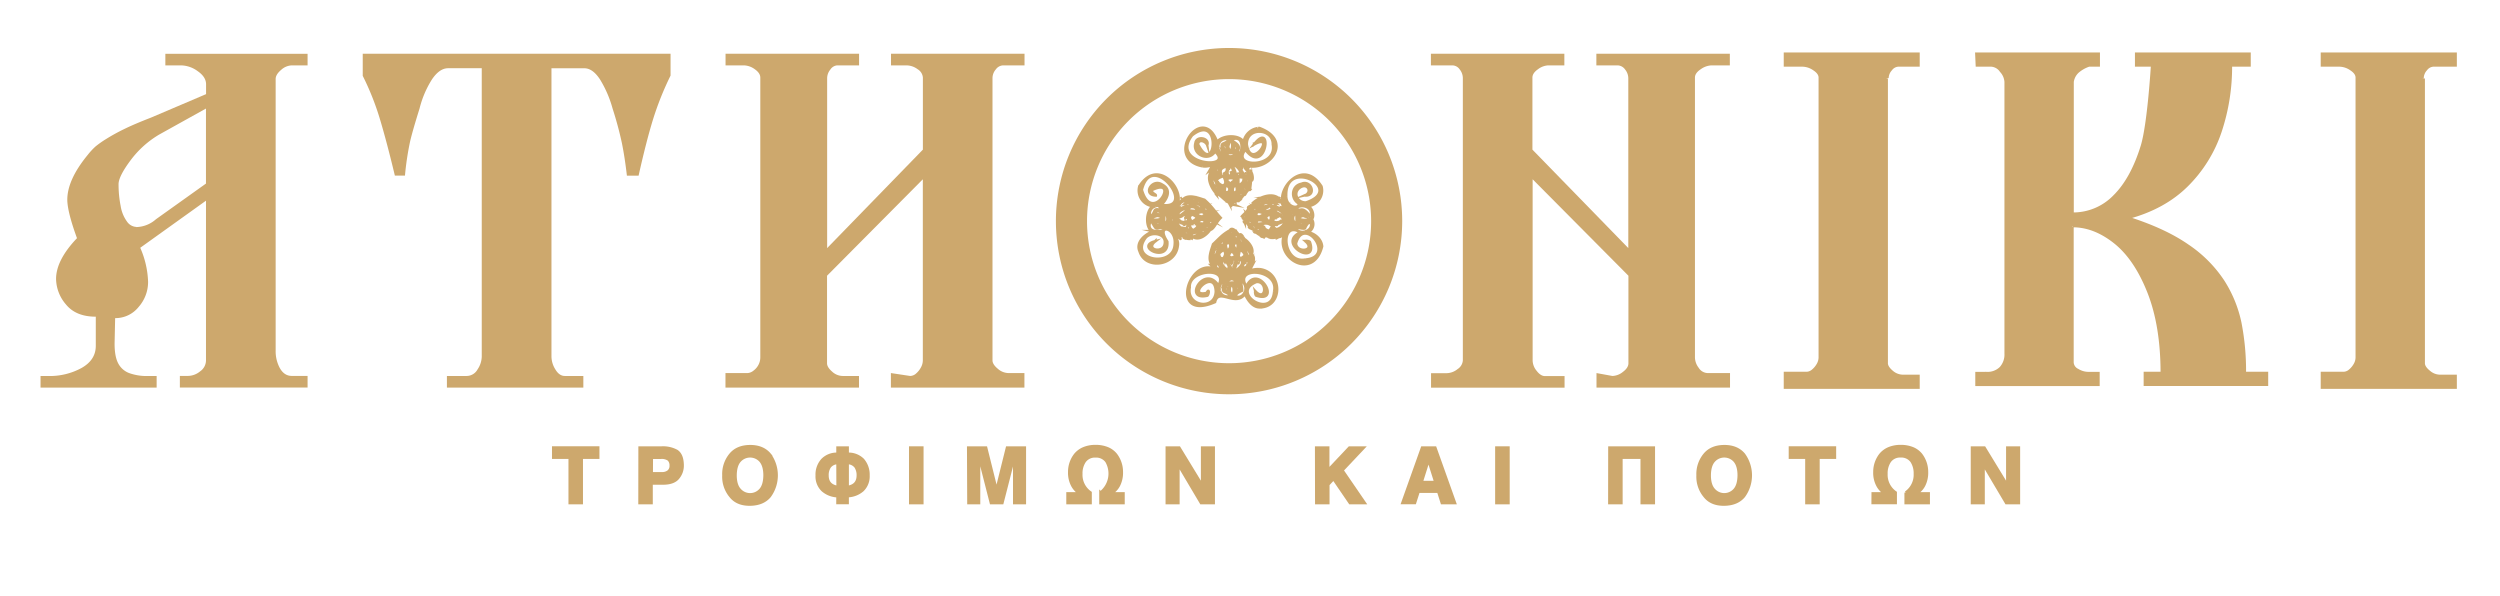 <svg id="Layer_1" data-name="Layer 1" xmlns="http://www.w3.org/2000/svg" viewBox="0 0 956 228"><defs><style>.cls-1,.cls-2,.cls-3{fill:#cda86d;}.cls-2,.cls-3{stroke:#cda86d;stroke-miterlimit:10;}.cls-3{stroke-width:8px;}</style></defs><path class="cls-1" d="M69.28,147.71v-3.44H71.9a8,8,0,0,0,4.94-1.86,5.61,5.61,0,0,0,2.43-4.5V75.77L53,94.62l.15.37a34.72,34.72,0,0,1,3,12.76,14,14,0,0,1-3.51,9.32A10.77,10.77,0,0,1,44,121.14h-.49l-.22,10.23c0,3.42.5,6.06,1.47,7.86a8.37,8.37,0,0,0,4.53,3.92,20.21,20.21,0,0,0,7.09,1.12h3v3.44H16v-3.44h2.6a25.88,25.88,0,0,0,12.74-3.12c3.81-2.12,5.75-5.12,5.75-8.92V120.58h-.5c-4.89,0-8.59-1.51-11-4.49a14.83,14.83,0,0,1-3.68-9.41c0-4.67,2.64-9.81,7.85-15.28l.22-.22-.11-.3c-2.3-6.26-3.53-11-3.67-14.14-.13-5,2.46-10.84,7.69-17.2a25.56,25.56,0,0,1,3-3.18,38.33,38.33,0,0,1,4-2.77c1.84-1.16,4.09-2.4,6.69-3.69s6.05-2.76,10.31-4.42l21.41-9.19v-4.1c0-2-1.15-3.8-3.4-5.38A11.7,11.7,0,0,0,69.2,24.5H63.73V21.06h53.39V24.5h-5.55a6.92,6.92,0,0,0-4.42,1.87c-1.49,1.26-2.24,2.55-2.24,3.84v104a13.64,13.64,0,0,0,.51,3.92c1.18,4.06,3.24,6.12,6.15,6.12h5.55v3.44ZM60.71,51A37.58,37.58,0,0,0,49.54,61c-3,4.09-4.56,7.09-4.7,9.17a43.54,43.54,0,0,0,.81,8.72,14.44,14.44,0,0,0,2.56,6.17,5.08,5.08,0,0,0,3.94,2.23A12.19,12.19,0,0,0,60,84.21l19.3-13.75V40.66Z"/><path class="cls-1" d="M116.62,21.56V24h-5.05a7.39,7.39,0,0,0-4.74,2q-2.42,2-2.42,4.22v104a14.21,14.21,0,0,0,.53,4.06c1.24,4.3,3.48,6.48,6.63,6.48h5.05v2.44H69.78v-2.44H71.9a8.42,8.42,0,0,0,5.25-2,6.07,6.07,0,0,0,2.62-4.89V74.79l-1.58,1.14L53,94l-.64.46.3.73a34.24,34.24,0,0,1,2.93,12.58,13.52,13.52,0,0,1-3.39,9,10.29,10.29,0,0,1-8.19,3.9h-1l0,1-.21,9.76a17.46,17.46,0,0,0,1.53,8.09,8.85,8.85,0,0,0,4.79,4.14,20.53,20.53,0,0,0,7.27,1.16H58.9v2.44H16.5v-2.44h2.1a26.36,26.36,0,0,0,13-3.18c4-2.22,6-5.37,6-9.36V120.08h-1c-4.73,0-8.3-1.45-10.62-4.3a14.37,14.37,0,0,1-3.57-9.1c0-4.54,2.59-9.56,7.71-14.93l.43-.45-.21-.59c-2.28-6.22-3.5-10.93-3.64-14-.13-4.93,2.42-10.61,7.57-16.87a25.36,25.36,0,0,1,2.92-3.12,37.76,37.76,0,0,1,4-2.72,71.7,71.7,0,0,1,6.65-3.67c2.56-1.27,6-2.75,10.29-4.41l21.09-9.06.61-.26V32.19c0-2.17-1.22-4.11-3.62-5.79a12.17,12.17,0,0,0-7-2.4h-5V21.56h52.39M52.15,87.78a12.67,12.67,0,0,0,8.11-3.16L79.35,71l.42-.3V39.81l-1.49.83L60.44,50.56A38.11,38.11,0,0,0,49.14,60.7c-3.08,4.17-4.65,7.25-4.8,9.43v.07A43.61,43.61,0,0,0,45.16,79a14.59,14.59,0,0,0,2.66,6.38,5.53,5.53,0,0,0,4.33,2.42m65.47-67.22H63.23V25h6a11.09,11.09,0,0,1,6.38,2.22c2.12,1.48,3.19,3.14,3.19,5V36L57.68,45c-4.26,1.65-7.72,3.13-10.35,4.43a73.66,73.66,0,0,0-6.74,3.72A38.08,38.08,0,0,0,36.54,56a25.8,25.8,0,0,0-3,3.24q-8,9.72-7.8,17.54.21,4.76,3.7,14.3-8,8.39-8,15.62a15.31,15.31,0,0,0,3.79,9.73c2.53,3.11,6.34,4.67,11.4,4.67v11.15c0,3.62-1.84,6.45-5.49,8.49a25.4,25.4,0,0,1-12.5,3.05H15.5v4.44H59.9v-4.44H56.41a19.67,19.67,0,0,1-6.92-1.09A7.83,7.83,0,0,1,45.23,139q-1.41-2.6-1.41-7.61l.21-9.74A11.33,11.33,0,0,0,53,117.39a14.44,14.44,0,0,0,3.63-9.64,35.09,35.09,0,0,0-3-13L78.77,76.74v61.17A5.14,5.14,0,0,1,76.53,142a7.42,7.42,0,0,1-4.63,1.75H68.78v4.44h48.84v-4.44h-6.05c-2.67,0-4.56-1.93-5.67-5.76a13.35,13.35,0,0,1-.49-3.78v-104c0-1.14.69-2.29,2.07-3.46A6.39,6.39,0,0,1,111.57,25h6.05V20.56ZM52.15,86.78a4.59,4.59,0,0,1-3.55-2,13.67,13.67,0,0,1-2.46-6,42.35,42.35,0,0,1-.8-8.58q.19-3,4.6-8.91a37.17,37.17,0,0,1,11-9.87l17.82-9.91V70.2L59.65,83.83a11.69,11.69,0,0,1-7.5,3Z"/><path class="cls-1" d="M171.4,147.71v-3.44h7.11a5.26,5.26,0,0,0,4.53-2.74,9.62,9.62,0,0,0,1.68-5.14V25.61H171.36c-2.38,0-4.62,1.54-6.64,4.56A38.73,38.73,0,0,0,160,41.41c-1.66,5.16-2.89,9.45-3.65,12.74a107.22,107.22,0,0,0-1.89,12.53h-3c-2-8.37-3.9-15.56-5.66-21.37a103.31,103.31,0,0,0-6.52-16.41V21.06H255.86v7.73a118.36,118.36,0,0,0-6.69,16.75c-1.72,5.56-3.54,12.67-5.43,21.14h-3.63c-.52-4.46-1.14-8.48-1.84-11.94a136.46,136.46,0,0,0-3.59-13.35,43.75,43.75,0,0,0-4.83-11.21c-1.94-3-4.09-4.57-6.38-4.57H210.36V136.39a9.94,9.94,0,0,0,1.56,5.13c1.08,1.82,2.45,2.75,4.06,2.75h6.59v3.44Z"/><path class="cls-1" d="M255.36,21.56v7.12a119,119,0,0,0-6.67,16.71c-1.69,5.49-3.49,12.48-5.35,20.79h-2.78c-.51-4.29-1.12-8.17-1.8-11.54a134.94,134.94,0,0,0-3.6-13.38,44.18,44.18,0,0,0-4.89-11.35c-2-3.18-4.33-4.8-6.8-4.8H209.86V136.39a10.45,10.45,0,0,0,1.63,5.38c1.18,2,2.69,3,4.49,3h6.09v2.44H171.9v-2.44h6.61a5.74,5.74,0,0,0,5-3,10.06,10.06,0,0,0,1.76-5.41V25.11H171.36c-2.56,0-4.93,1.61-7.05,4.79a39,39,0,0,0-4.83,11.33c-1.67,5.21-2.9,9.51-3.66,12.8A104.51,104.51,0,0,0,154,66.18h-2.18c-2-8.22-3.84-15.29-5.58-21a103.83,103.83,0,0,0-6.49-16.38V21.56H255.36m1-1H138.71V29a102.29,102.29,0,0,1,6.54,16.43q2.64,8.76,5.75,21.73h3.86a109.64,109.64,0,0,1,1.93-12.92c.74-3.21,2-7.46,3.64-12.72a38,38,0,0,1,4.71-11.09q2.9-4.34,6.22-4.34h12.86V136.39a9.1,9.1,0,0,1-1.6,4.87,4.79,4.79,0,0,1-4.11,2.51H170.9v4.44h52.17v-4.44H216q-2.14,0-3.63-2.51a9.44,9.44,0,0,1-1.49-4.87V26.11h12.61q3.18,0,6,4.34a42.86,42.86,0,0,1,4.77,11.09,134.26,134.26,0,0,1,3.58,13.3q1.09,5.4,1.89,12.34h4.47q2.9-13,5.51-21.5a115.91,115.91,0,0,1,6.71-16.77V20.56Z"/><path class="cls-1" d="M341.22,147.71v-4.47l6.83,1a4,4,0,0,0,2.7-1.12,8.56,8.56,0,0,0,1.94-2.48,6.24,6.24,0,0,0,.74-2.8V67.35L315.8,105.24v33.67c0,1.17.69,2.34,2.11,3.57a6.54,6.54,0,0,0,4.32,1.79H328v3.44H278v-4.55h8a4.4,4.4,0,0,0,2.64-1.11,6.78,6.78,0,0,0,2.05-2.51,6.57,6.57,0,0,0,.66-2.78V29.66c0-1.31-.78-2.51-2.32-3.59a7.86,7.86,0,0,0-4.47-1.57H278V21.06H328V24.5h-7.85a3.9,3.9,0,0,0-3,1.76,5.81,5.81,0,0,0-1.35,3.6V96.1l37.63-38.68V29.67a4.59,4.59,0,0,0-2.22-3.6,7.78,7.78,0,0,0-4.59-1.57h-5.4V21.06h50.06V24.5h-7.71a4.06,4.06,0,0,0-3.11,1.76,5.64,5.64,0,0,0-1.39,3.59v108c0,1.17.72,2.34,2.18,3.57a6.84,6.84,0,0,0,4.37,1.78h5.66v4.55Z"/><path class="cls-1" d="M390.78,21.56V24h-7.21a4.51,4.51,0,0,0-3.49,1.94,6.11,6.11,0,0,0-1.51,3.91v108c0,1.33.77,2.62,2.36,3.95a7.31,7.31,0,0,0,4.69,1.9h5.16v3.55H341.72v-3.39l6.23.94h.15a4.51,4.51,0,0,0,3-1.26,9.09,9.09,0,0,0,2-2.63,6.66,6.66,0,0,0,.8-3V66.13l-1.71,1.73-36.63,36.88-.29.29v33.88c0,1.33.75,2.62,2.28,3.94a7,7,0,0,0,4.65,1.92h5.28v2.44H278.45v-3.55h7.47a5,5,0,0,0,2.95-1.21,7.34,7.34,0,0,0,2.2-2.7,7.05,7.05,0,0,0,.7-3V29.66c0-1.48-.85-2.83-2.54-4A8.38,8.38,0,0,0,284.48,24h-6V21.56h49.06V24h-7.35a4.4,4.4,0,0,0-3.41,2,6.27,6.27,0,0,0-1.45,3.9V97.33L317,95.57l36.63-37.65.28-.29v-28a5,5,0,0,0-2.43-4A8.2,8.2,0,0,0,346.62,24h-4.9V21.56h49.06m1-1H340.72V25h5.9a7.19,7.19,0,0,1,4.29,1.48,4.07,4.07,0,0,1,2,3.19V57.22L316.3,94.87v-65a5.3,5.3,0,0,1,1.24-3.29A3.44,3.44,0,0,1,320.16,25h8.35V20.56H277.45V25h7a7.38,7.38,0,0,1,4.18,1.47c1.41,1,2.11,2.05,2.11,3.19v107.1a6.06,6.06,0,0,1-.61,2.56,6.32,6.32,0,0,1-1.91,2.34,4,4,0,0,1-2.33,1h-8.47v5.55h51.06v-4.44h-6.28a6,6,0,0,1-4-1.67c-1.29-1.12-1.94-2.18-1.94-3.19V105.44l36.63-36.88v69.3a5.6,5.6,0,0,1-.69,2.57,8.12,8.12,0,0,1-1.82,2.34,3.56,3.56,0,0,1-2.32,1l-7.38-1.11v5.55h51.06v-5.55h-6.16a6.33,6.33,0,0,1-4.05-1.67c-1.33-1.11-2-2.17-2-3.18v-108a5.16,5.16,0,0,1,1.28-3.28A3.6,3.6,0,0,1,383.57,25h8.21V20.56Z"/><path class="cls-1" d="M611,147.71v-4.45l5.5,1h0a7.17,7.17,0,0,0,4.4-1.67c1.51-1.14,2.28-2.38,2.28-3.68V105.24L585.53,67.35v70.51a7,7,0,0,0,1.64,4.21c1.11,1.46,2.29,2.2,3.5,2.2h7.07v3.44H547.68v-4.55h5.55a7.26,7.26,0,0,0,4.41-1.67c1.49-1.16,2.25-2.39,2.25-3.68v-108a5.86,5.86,0,0,0-1.28-3.58,3.94,3.94,0,0,0-3.22-1.77h-7.71V21.06h50.06V24.5h-5.69a7.39,7.39,0,0,0-4.18,1.57c-1.56,1.08-2.34,2.29-2.34,3.6V57.42L623.16,96.1V29.86a5.79,5.79,0,0,0-1.34-3.59,4.08,4.08,0,0,0-3.21-1.77H611V21.06H661V24.5h-6.52a8,8,0,0,0-4.36,1.56c-1.62,1.07-2.44,2.29-2.44,3.6v107.1a7.22,7.22,0,0,0,1.53,4.19,4.65,4.65,0,0,0,3.82,2.21h8v4.55Z"/><path class="cls-1" d="M660.51,21.56V24h-6a8.47,8.47,0,0,0-4.63,1.64c-1.78,1.18-2.67,2.53-2.67,4v107.1a7.63,7.63,0,0,0,1.63,4.48,5.12,5.12,0,0,0,4.22,2.42h7.47v3.55H611.45v-3.35l4.91.89.08,0h.09a7.7,7.7,0,0,0,4.65-1.78c1.64-1.24,2.48-2.62,2.48-4.08V105l-.29-.29L586.74,67.86,585,66.13v71.73a7.42,7.42,0,0,0,1.74,4.51c1.21,1.59,2.52,2.4,3.9,2.4h6.57v2.44H548.18v-3.55h5.05a7.79,7.79,0,0,0,4.72-1.78c1.62-1.25,2.44-2.62,2.44-4.07v-108A6.39,6.39,0,0,0,559,26a4.47,4.47,0,0,0-3.62-2h-7.21V21.56h49.06V24h-5.19a7.93,7.93,0,0,0-4.47,1.66c-1.69,1.18-2.55,2.53-2.55,4v28l.28.29,36.63,37.65,1.72,1.76V29.86A6.34,6.34,0,0,0,622.21,26a4.57,4.57,0,0,0-3.6-1.95h-7.16V21.56h49.06m1-1H610.45V25h8.16a3.61,3.61,0,0,1,2.82,1.57,5.34,5.34,0,0,1,1.23,3.29v65L586,57.22V29.67c0-1.14.71-2.2,2.12-3.19a7.06,7.06,0,0,1,3.9-1.48h6.19V20.56H547.18V25h8.21a3.48,3.48,0,0,1,2.82,1.57,5.37,5.37,0,0,1,1.18,3.28v108a4.32,4.32,0,0,1-2,3.28,6.8,6.8,0,0,1-4.11,1.57h-6.05v5.55h51.06v-4.44h-7.57c-1,0-2.09-.67-3.1-2a6.4,6.4,0,0,1-1.54-3.9V68.56l36.63,36.88v33.47c0,1.14-.69,2.23-2.08,3.28a6.73,6.73,0,0,1-4.05,1.58l-6.08-1.11v5.55h51.06v-5.55H653a4.16,4.16,0,0,1-3.41-2,6.71,6.71,0,0,1-1.44-3.9V29.66c0-1.14.73-2.2,2.22-3.19A7.58,7.58,0,0,1,654.49,25h7V20.56Z"/><path class="cls-2" d="M721.44,30V138.91c0,1,.69,2.08,2,3.2a6.47,6.47,0,0,0,4.06,1.66h6.1v4.44h-51v-5.55h8.26a3.77,3.77,0,0,0,2.42-1,8.29,8.29,0,0,0,1.92-2.34,5.51,5.51,0,0,0,.72-2.57V29.66c0-1.14-.74-2.2-2.23-3.18A7.93,7.93,0,0,0,689.31,25H682.6V20.56h51V25h-7.77a3.77,3.77,0,0,0-2.75,1.57,5,5,0,0,0-1.35,3.29"/><path class="cls-2" d="M792.48,86.6v52a3.42,3.42,0,0,0,2,2.9,8,8,0,0,0,4.06,1.2h3.88v4.44H755.85v-4.44h3.78a7.2,7.2,0,0,0,5.44-2A7.6,7.6,0,0,0,767,135.2V31.31a6.64,6.64,0,0,0-1.79-4.11,4.89,4.89,0,0,0-3.71-2.2h-5.51l-.2-4.44h46.73V25h-3.69a12.73,12.73,0,0,0-4.31,2.45,6.47,6.47,0,0,0-2,3.86V81.74a21.9,21.9,0,0,0,15.95-6.63q6.75-6.63,10.66-19.35C821.69,47.27,823,25,823,25H816.9V20.56h43.29V25h-7.13a78.4,78.4,0,0,1-4,25.33A52.35,52.35,0,0,1,836.3,70.88q-8.73,8.69-22.68,12.42,14.16,4.49,23,10.65a48.78,48.78,0,0,1,13.55,13.63,47.6,47.6,0,0,1,6.47,15.86,94.76,94.76,0,0,1,1.75,19.22h8.47v4.44H820.23v-4.44h6.47q0-18.12-5.06-30.93T808.73,92.66q-7.86-6.24-16.06-6.24"/><path class="cls-2" d="M926.79,30V138.91c0,1,.68,2.08,2.05,3.2a6.46,6.46,0,0,0,4,1.66H939v4.44H887.94v-5.55h8.27a3.77,3.77,0,0,0,2.42-1,8.26,8.26,0,0,0,1.91-2.34,5.39,5.39,0,0,0,.72-2.57V29.66c0-1.14-.73-2.2-2.22-3.18A8,8,0,0,0,894.66,25h-6.72V20.56H939V25h-8.56a3.77,3.77,0,0,0-2.75,1.57,5,5,0,0,0-1.35,3.29"/><path class="cls-1" d="M508.7,91c0-.67,0-.64,0-1.11h0c0,.47,0,.44,0,1.11Z"/><path class="cls-1" d="M508.66,89.93h0c0,.47,0,.44,0,1.11h0c0-.67,0-.64,0-1.11Z"/><path class="cls-3" d="M470,146.77a62.21,62.21,0,1,1,62.2-62.2,62.27,62.27,0,0,1-62.2,62.2m0-120.52a58.32,58.32,0,1,0,58.32,58.32A58.38,58.38,0,0,0,470,26.25"/><path class="cls-2" d="M505.55,94.23c-.18-2.71-2.68-4.91-5.35-5.41a3.49,3.49,0,0,0,1.44-5c1.11-1.34.13-4.23-1.42-5a6,6,0,0,0,5.09-7.54c-7.86-12.43-19.77,4.37-13,8.51-3.4-4-2-2.16-1.2.16-2.84-1.75-.8.29-.14,1.83-.58-2.12-5.89-4.91-4.24-1,1.51-2.9,7,3.5,3,1.74,0,.06.33.45.47.65,2.11.85-2.38,2.78-3.27,1.36-.39.09-.41.45-.59.87.84,1.34,4.61-.88,4.65-.74,1.13.36-2.68,4.71-4.21,2.15-1.75,4.11,3.7.92,4.31-1.19-.13.81-2.2,3.13-1.07,2-1.12,1.42,3.13-.71-.59,2.74,1.37,0,2.85-2.38,3.5-3.86C484.27,96.86,501.89,108.82,505.55,94.23ZM489.3,75.83c-.52-.42,0,0,.29.14a1.55,1.55,0,0,0-.29-.14m.54,6.36-.1-.09c.09.05.3.11.1.09m-3.46,3.13s0,0,0-.06,0,0,0,.06m3.36-.75c-.38.14,0,0,.17-.17a1.37,1.37,0,0,0-.17.17m-2.94,2c0-.17.17.14.2.14a.48.48,0,0,0-.2-.14m2.63,3.32c-.18.08.24-.23.31-.31-.1.1-.19.21-.31.31m.85.45,0,0s.11-.09,0,0m1-.61-.41.27c.12-.06.48-.47.41-.27m7.51-1.14c-1.75.77-5.62-2-2.09-1.43-1.38-1.45,1.2.72,2.3.14,2.26-5.21,4.1.49-.21,1.29m1.37-.09-.08,0Zm-2.81.33c-.4-.05-.75-.49-1.13-.67a9.88,9.88,0,0,0,1.13.67m-1.53-7.43c-.17,1,.31,3.86-.33,4a2.27,2.27,0,0,1,.33-4m-.63.2c.12-.07.4-.39.41-.26a2.33,2.33,0,0,0-.41.26m.63,3.73c0,.06,0,.24,0,.24a2.12,2.12,0,0,0,0-.24m-1.55-3.36c-.07-.53.27-.66.24-1.15,1.06,0,.27.93-.24,1.15m.12,2.91c.1.49.64.54.72,1-.59.45-1-.45-.72-1m1.66-3.72c0-.08.08-.08.14-.09s-.08.08-.14.09m1.12,0c5-.52-.81,1.41.29,1C495.13,83.56,497.4,80.61,497.21,81.08ZM500,82.91c1.94,1.43-3.22,1.61-3.25.39.13-.44,2-.86.73-.6,1.37-.44.88.19,2.52.21m.5.48c0,.08.15.08.18.18s-.13-.12-.18-.18m-3.81,1.72c-.88-1.41,1.69.34,2.52-.06a7.49,7.49,0,0,1-.84-.18c2.33.28-1,2.08-1.68.24m4.38-2.29c-1.83-2.53-3.07-3.23-4.51-2.24.76-1.14-1.3.56-1.46-.28,1.74-2.93,7.6-1.32,6,2.52m-3.76-4.65s0,0,.05,0,0,0-.05,0m2.24-.33a2.75,2.75,0,0,1,.58,0l0,0m-8.82-.93c-.05-.2-.08-.37-.12-.53,0,.12.2.54.12.53m.49-1.84c-.64-15.18,22.94-2.79,7.62,2.36-3.14.25-5.15-3.35-2.67-5.47,3.11-2.47,5.23,1.34,2.32,2.77,4.43.25,2.31-6.1-1.4-4.43-3.85.7-4.25,5.75-1,7.54,0,2.45-4.88,1.37-4.87-2.77m7.5-.53a.62.62,0,0,1-.22.1l.22-.1m-5.45,10.65c.32.79,0,2.35-.95,2,.58-.39.28-1.65.95-2M493.13,83c.07-.31-.15-.92.11-1,.11.14.35,1.1-.11,1M493,84.39c-.1-1.56.67.34,0,.45m0-3.35v-.23c.05.09.19.47,0,.23m1-.65c-.28-.1-.21,1.37-.62-.33-.89-1.51.94.28.22-.58.24.21.63.57.4.91m-1,.62a.56.56,0,0,1-.14-.53c0,.18.09.35.14.53m-.29-.84a.71.71,0,0,0,0-.14c0,.11.18.33,0,.14m-2.79-3.44a3.39,3.39,0,0,1,1.18.87,5.46,5.46,0,0,0-1.18-.87m1.5,9.93a2.17,2.17,0,0,0-.3.08c.09,0,.36-.22.3-.08m-.05-7.42a3.07,3.07,0,0,0-.17-.42c0,.11.36.5.17.42m.88,7.38a6.06,6.06,0,0,0,.75-2,2.9,2.9,0,0,1-.75,2m6.9,12.21c-8.87,1.69-9.76-15.43-1.86-10.43-9.42,4.27,6.9,13.33,3.59,3.69-.26-.43-2.3-.6-1.46-.11,3.71,3.52-3.6,4.54-3.85.65,3-11,15.62,5.28,3.58,6.2m.31-7a.38.38,0,0,1-.28-.09c.12,0,.18.07.28.09m5.34,2.6v-.12S504.9,94.91,504.82,94.88Zm-16.8-9c.13,0,.18-.18.37-.12.18.29-.42.33-.37.12M472.94,66.57a.43.43,0,0,1,0,0s0,0,0,0m-12.92-3c2.63.43,4.44-1.61,2.53,1.65.95-.68,2.38-2.8,3.89-3.22-3.43,2.5-3.1,3,.29.93-1.83,2.92-.07,1.22,1.74.38-2.28.67-4.9,5.81-1.27,4.17-.05-.63-1.46-2.69.93-3.55.52-.2.94-.9,1.29-1,.72.18-.89,2,0,1.48,1.73-2.16,2.1.63,2.38,2.57-.95.41-.38.7.31.92,1.4-.75-.89-4.54-.75-4.55.34-1.13,4.81,2.6,2.21,4.12,4.15,1.74.95-3.63-1.23-4.22.84.12,3.22,2.16,2,1,1.59,1.42-1-3.49,2.79.7.2-1.43-2.41-2.89-3.91-3.55,8.86,7.88,23.42-6.88,8.36-12.44a6.41,6.41,0,0,0-6,5.27c-1.86-2.87-8.05-2.61-10.17,0-5.58-15.25-20.72,6.6-5.43,9.36m2.79,1.34c-.42.5,0,0,.15-.28a2.49,2.49,0,0,0-.15.28m6.49-.53-.08.09c0-.07.12-.3.08-.09m2.75,3v.43c-.05,0-.11,0,0,0m-.32-3.29c.17.38-.05,0-.16-.16.05.05.1.11.16.16m2,2.88c-.18,0,.16-.17.16-.2a.45.45,0,0,0-.16.2m3.4-2.58c.06.18-.24-.23-.32-.31.1.12.22.2.32.31m.46-.83c.05.08,0,0,0,0l0,0m-13.67-1-.56.11c.16,0,.56-.21.56-.11m.28,1.33a3.38,3.38,0,0,1,.9-1.16,4.58,4.58,0,0,0-.9,1.16m2.56-1.42a3.36,3.36,0,0,0-.42.16c.09,0,.49-.33.42-.16m.95-1.32a.39.39,0,0,0-.15,0c.1,0,.34-.18.15,0m-.12-.62c-1,.53-.84.08-.13-.49a1.39,1.39,0,0,0-.45.28C467.66,59.81,469.38,60.72,467.59,60.92Zm.43.48c.19,0,.36-.08.54-.12a.63.63,0,0,1-.54.12m.58-.15-.24,0c.09-.07.49-.19.24,0m-.73-1.48c0-1,.94-.26,1.18.23-.55.07-.68-.26-1.18-.23m.42-4.6c.94-.49.9,3.13,1,1.71,1.16,2.59-2.6-.43-1-1.71m.11,3a2.63,2.63,0,0,0,.27.41C468.59,58.47,468.25,58.18,468.4,58.17Zm-.18.09c-.08,0-.08-.08-.11-.14s.09.08.11.14m.82,2.79c.15-.11,1.13-.33,1.07.11-.32-.06-.94.15-1.07-.11m-.58-2.57c1,.17,3.94-.31,4,.32a2.36,2.36,0,0,1-4-.32M472.05,56c.29-2.27,2.11,1,.24,1.66-1.42,1.36.69-4-.24-1.66m.67,2.5a1.19,1.19,0,0,1-.26,0h.26m-1.78,2.31c-.05-.41,1.11-.3,1.07,0Zm1.07-.91c.5-.09.55-.62,1.07-.7.47.59-.47,1-1.07.7m2.4,3.22c0-.09-.23-.37-.07-.29a1.23,1.23,0,0,0,.07.29m-.12-1.1a6,6,0,0,0-2-.73,2.9,2.9,0,0,1,2,.73m.09-.61c-.4-.57-1.69-.28-2-.93.78-.32,2.41,0,2,.93m2.86,1.93c-.09-.13-.45-.45-.27-.4l.27.4m4-14.27c0,.07-.08,0-.13,0Zm-5,8.18c7.87,10.47,10.79-11.77,3.28-2,8.68-4.87-1.07,10.49-2.77,0-.15-6.87,10.14-6.26,10,0,1.74,9.17-16.2,8.94-10.52,2m3.38-2.3a.29.29,0,0,1-.1.26c0-.1.08-.16.1-.26m-3.9-.71s0,.09,0,.07ZM476,57c-.05.4-.49.73-.67,1.11A11.27,11.27,0,0,0,476,57m-3.72-4c4.64-.41,1.53,9.26,1.14,4.63l-.69.56c3.67-3.44-4.59-4.46-.45-5.19m-1.61.74c.07.05-.12.13-.18.18.09,0,.08-.15.18-.18m-.52.53c1.33-1.49,1.44,3.35.26,3.33-.45-.14-.89-1.94-.63-.73-.28-1.26,0-1.07.37-2.6M466,55.32c.55-3.38,6.79-2.37,1.62-.36-1.52,1,1.59,4.22-.32,2.61,1.17,3.56-2.42-.34-1.3-2.25m-.45-1s0,0,0,0l0,0M465.26,57s0,.05-.06.05,0,0,.06-.05m-9.42-5.25c11.48-9.07,9,16.56,2.26,3.4.36-2.24,3-1.05,3.54.29.94-2.69-4.13-3.65-4.48-.74-1.28,4.45,5.07,7.29,7.48,3.24,7.79,7.21-17.56,5.19-8.8-6.19m5.66,3.39a.4.4,0,0,1,.1.22,1.47,1.47,0,0,0-.1-.22m11.88,11.47c-.11.09.07-.51.22-.1-.13-.12-.27-.07-.22.1M488.5,90.44a6.24,6.24,0,0,1-2.34.27,1.51,1.51,0,0,0,.55.19c-.8.1-.67-.3-.58-.93.31,1.89,3.82-.71,4.12-1.83-1.22.32-2.3,2.43-3.78,1.13-.63.48,1.89-.85.95-.53.29-.08.58-.16.27-.17-2.45.55-1.06-1.07-1.22-2.16-2.27,6-7.41-2.15-1.25-.82.76.7,2.56.58,2.33-.12-3.27.07-.18-2.26.71-2.37-1.45.79-3.31-2.75-1.21-2.19s.07-.59-.91-.64c-7.27,3-2.3-6.78.11-.68,1.1-.11-2.22-2.48,1.67-1.81-.89-.8-2.48-.55-1.26-1.25,6.26,2.41,2.23-1.55-.24-.78-.29-1.41,2.47.35,2.48,0-2.86-2.35-8,.1-9.82,1.9.67.85-1.58,1.08-1.79,1.68.41,1-1.46,2.33-2.37,3.4,1.8,1.68,2.43,4.21,4,4.53.79,1.37,4.08,4.43,6.61,2.46-2,0-2.66-1.79-3.56-1,1.06-.8-1.46,0-1.31-.45-1.25-.93,1.25-1.66,1.35-.27.15.33.34-.11.66-.11,1.24.61,5.08,1,2,2.38.81,1,3.43.87,3.83-.14m-2.26-.5.11.44c-.13,0-.13-.24-.11-.44m.19-2.73c0-.06.05-.15.1-.2a.87.87,0,0,0-.12.29s0-.06,0-.09M488,83.42h.24s-.39,0-.24,0m-.25-1.65c.07,0,.14,0,.2.09S487.63,81.76,487.77,81.77Zm-.09-3.62c.59.22-.31-.08-.5-.1l.5.1m.79-2.09s.16.06.2.11c-.11-.06-.52-.22-.2-.11m-11.63,10.5h0m6.91,4.21c-.34,0-.6,0-.71-.24.31,0,.7-.06.71.24m-.83-.24c-.29,0-.58,0-.59-.23.29,0,.57,0,.59.23m-.84-.4s.14,0,.13.06-.16.08-.13-.06m1.5-4.9c0-.08-.1-.13-.14-.2s.27.13.14.2m1.84-3.44c1.71,2-.5,4.46-2.47,2.15-1.63-.8,1.13-2.12,2.47-2.15m-1.87-.06c-1.25.78-2.22,1.81-3.42.27.66.23-.19-1.62,2.46-.69.61-.07-1.12-1.56-1.53-1,.67-.54,2,.75,2.49,1.4m-5.72,1.63a10.41,10.41,0,0,1,.94-.7c-.14.07-.47.4-.24.43,2.79.34.4.49-.07.61.4,1,1.74.29,2-.52.14,1.44-1.95,1.43-2.59.18m.77,1c-.37.12-1.77-.22-.57,0m1.54-3a1.79,1.79,0,0,0,.25.41c-.12-.13-.48-.22-.25-.41m.84,1.84c-.48-.32-1-1-1.59-.55.53-.79,1.33.27,1.59.55m-1.54-2a1.09,1.09,0,0,0-.22-.17c.07,0,.25,0,.22.17M481.35,79l.22,0c-.05.11-.13.08-.22,0m.4.62s-.15-.11-.12-.12a.68.68,0,0,1,.12.12m3.3-3.72c.17.13-.22,0-.29,0a1.43,1.43,0,0,0,.29,0m-2,.23a.42.42,0,0,1-.24.09c.1,0,.15-.07.24-.09m-.44,1.59c0,.09-.07,0-.11,0s.06,0,.11,0m-1.26-.06c-.19.24-.93.15-.91-.13.26.08.71,0,.91.13m-1.2.19c2.37-.14,1.14-1.47,1.36-1.49,0,1.56,5.51-1.27,2.54-.91C489,75.9,481.12,78.83,480.14,77.84Zm-.06-.06-.36.1c.12-.1.23-.17.36-.1M477.71,80a4,4,0,0,1,1.13-.31c-.71.27-1.58.59-.61.92,1.61-1.05.84-1.42,2.41-1.09a1,1,0,0,0-.3-.18c1.93,1.52-3.55,1.46-1.39,1.62-.48-.07-2.14-.65-1.24-1m-1,1.85a.85.85,0,0,0,.21.31c-.08-.08-.43-.23-.21-.31m-1.12,3s.14-.35.14-.37a2.61,2.61,0,0,0-.14.37m-.5-1.52c.23-.3,1.46-.48.86-.45,2.25-.57.52,2-.86.45m2.19,1s0,0,0,0Zm-1.31.71c-.29.18-.34-.39-.12-.35C475.9,84.85,476,84.89,476,85.07Zm.18-.92c.07,0,.45-.29.47,0-.07,0-.45.28-.47,0m.95,1.57c-.08-.42.3-.41.47-.18-.14-.45-.76-.43-.82-.9,2-1.15,2.95,1.94.35,1.08m.68.15s-.09,0-.09,0h.09m1.7,2.75c-.12-.36.24.17.68.36a1,1,0,0,1-.68-.36M478,87.13a1.07,1.07,0,0,0,.18.19c-2-1.29,2.24.74-.07-.89,3.31-1.15,2.83,2.74-.11.7m3.36-.4c.06-.47,2.93-1.55.82-1.24-1,.14-2.05.25-1.55-.83-1.7.14-.45,1.29.43,1.83-5.31-3.22,6.94-3,.3.24m7.17,4.13a3,3,0,0,1-.8.38c.28-.12.5-.35.8-.38m-31.8-2.33c1.18-.4,3.41-1.58,1.17-2.18.2,1.23-3.48,2.24-1.17,2.18M458.94,87s0,0,0,0l0,0m-1-6c2.38-.76-1.26-3.27-2.12-1.85,1.13,0,1.78.5,2.12,1.85m.2-.73c-.06,0-.13.18-.16.11a.91.91,0,0,0,.16-.11m14-14.11c0-.13-.17-.17-.11-.36.29-.17.34.4.11.36m-2.32-1.32c-.8.56-.35,2.21,0,2.79-4.13,1.48,2-6.31,0-2.79m8,.74c0-.14,0-.33.13-.35s.23.38-.13.35M465.7,69.07c-1.18-.24.2,2.46.76,2.77,2.69-.84-1.23-1.26-.76-2.77M467.46,71c.07,0-.08.11-.11.15s.08-.1.11-.15m6.19.07c.53,2.33,2.82-1.29,1.9-2.36-.05,1.46-1.64,1.84-1.9,2.36m1,.2s-.5,0-.48,0,0,0,0,0M448.44,86s0,0,0,0v0m4.92-.1c-.28-.09-.08-.3.14-.23-.12,0-.34,0-.14.23m-1.17,4.83c0-.11-.05-.11-.12-.12.15-.32.64.09.12.12m1.24-5s0,0-.05,0,0,0,.05,0m2.12,5.88c1.29-1.75-2.11-2.06,3.3-3,.47.59.39-.71.85-.67.94-.15,1.69.24.88,1,.18.47-2.11-.44-1,.45-.7-.71-2,1-3.56,1.1,2.55,2,5.89-1.22,6.68-2.56,1.59-.33,2.25-2.9,4.09-4.63-2.65-2.9-3.25-4.27-6.21-6.88-2.09-.61-6-2.31-8.09-.27-.07.41,2.84-1.43,2.53,0,.12-2.31-4.56,1-3.86,1.89.72-1.26,2.72-1.49,3.73-1.52.36,1.12-.74.39-1.74,1.33,1.59-.28,2.27-.16,1.59,2,.4-1.06,2.14-3.43,4.8-.83-1.21,3.13-4.63.63-6.25,1.9,2.15-.79,2.51,2.19-.17,2.15,1,0,4,2.38.8,2.3-.07,1.23,2.35.15,3.32-.4,4.86,2.25-1.23,5.24-2.25,1.4-.12,1.05,1.09,2.51-1.3,2-.11.09.11.08.37.18-1.08-.11,1.46.41.91.73-1.73,1.48-2.84-1.6-4.23-.92.67.94,3.74,3.56,4.14,1.64.07.63.23,1-.57.93a1.59,1.59,0,0,0,.54-.19c-3.68-.6-1.74.75.46.59m2-.53c0-.3.4-.23.71-.24-.11.21-.37.26-.71.24m.82-.24c0-.25.31-.25.6-.23,0,.26-.3.25-.6.23m.72-.34c0-.07.08,0,.13-.06,0,.15,0,.18-.13.06m5.37-3.63h0s0,0,0,0M452.38,76.17a1,1,0,0,1,.34-.16c-.1.06-.25.1-.34.16m.72,2.09a3.24,3.24,0,0,1,.76-.21,5.26,5.26,0,0,0-.76.21M455,75.67a.77.77,0,0,1,0,.25,1.41,1.41,0,0,0,0-.25m-1.89,6.19a.51.51,0,0,1,.26-.09l-.26.09m-.3,1.56s.27,0,.29,0-.24,0-.29,0m8.86,5.18c-.22.11-.39.34-.75.38.51-.11.52-.76.75-.38m1.25-1.28c-1.8,1.53-4-1.69.07-.89-2.29,1.6,1.88-.37-.07.89m-1.42-6c.25.19-.13.28-.24.41a1.77,1.77,0,0,0,.24-.41m.18.91a2.43,2.43,0,0,1,.58.38c-1-.51-2.4,1.39-.58-.38m.52-1.13a.57.57,0,0,1,.23-.12c-.06,0-.23.23-.23.12m-1.53,2.11c.9,1.87,3.31.27.43.23-.18-.45,2.28-.1,1.2-.81C464.85,84,460.14,85.13,460.63,83.23Zm2.59,1a.79.79,0,0,1,.32.15c-.12-.06-.87.17-.32-.15m0,1.63s.1,0,.08,0l-.08,0m.93-.16c-.35-.78.7-1.18,0-.64m.23-.92c0-.29.4,0,.47,0,0,.28-.41,0-.47,0m1,.68c0,.06-.1-.26-.16-.33Zm-1.13-2.94c.22.07-.14.23-.21.31a1,1,0,0,0,.21-.31m-.3,1.26c-.12-.65.74-.29,1.05-.25-.48-.08,2.11.72-.14.84-.85.21-.89-.09-.91-.59m.16.76v0Zm.1.73c0,.3-1.3,1.11-.55.68-.91,2.16-2.82-1.92.55-.68m-2.78-4.93a2.86,2.86,0,0,1,1.3.94c1-.32.1-.66-.61-.92,1.72.11,1.58,1-.1,1.27,2.14-.15-3.31-.1-1.4-1.62a1,1,0,0,0-.29.18c.67-.37,1.38-.1,1.1.15m-.18-1.83-.36-.1c.13-.07.23,0,.36.1m-.71-.36c0,.28-.73.37-.91.13.2-.15.64-.05.91-.13m-2.07.14s-.05.07-.1.09.06-.06.1-.09m-.3-1.45a.39.39,0,0,1-.24-.09c.09,0,.14.08.24.09M456,75.89a1.51,1.51,0,0,0,.3,0c-.07,0-.46.14-.3,0m3.51,1.53c-1.65.62-6.14-1.7-2.05-2-3.15-.38,3.16,2.76,2.4.71.34.84-.85,1.38,1.49,1.69-.12.32-1.95.78-1.84-.42m.2,1.57c-.1,0-.17.05-.22,0Zm-.29.5s-.08.08-.11.12l.11-.12m-.65,1.13c.54-.28.74-.78,1.23-.29-.42-.57-2.11.9-1.54,1,2.68-.92,1.79.9,2.47.69-1.15,2-4.91-.38-2.16-1.38m-2.86,4.25c-2.76-2.63,1.26-4,3-1.54-.9.57-1.87,1.89-3,1.54m1.51.32a1,1,0,0,1,.2-.16c-.07,0-.12.25-.2.16m.08,0c1.39-2.62,6.09-.23,2.51,1.25,2-.66.79-2.81.54-1.29.16.77-2,.07-2.6.3,2.56,1.52,1.27,1.12-.45-.26m-3,1.41a.74.74,0,0,1,.12.29.87.87,0,0,0-.12-.29m.18,3.37.11-.44c0,.2,0,.39-.11.44m-2.16.84c.31,0,.51.26.8.38a3.13,3.13,0,0,1-.8-.38m9.39-3.58c0,.35-.22.18-.36.12,0-.14.22-.1.36-.12m-26.11,8.9c2.25,7.19,13.78,5.54,14.57-2.17.46-2.13-1.77-4.51,1-2.76.66,1.51-5.82-8.59-2.65-3.73a6,6,0,0,1-.61-1c.65,1.46,2.15,3.89,3.5,3.84-3.75-3.49.56-1.28-.59-2.75,1.14,1.16-.95-1.16-1.07-2,2,5,8.37,2.23,1.42,1.46-4.26-5.13,1.34.06,3.33-1.68-.18-.42-.21-.77-.58-.88-.9,1.42-5.39-.5-3.28-1.35.79-.81.15-.77-.56-.35-1.72.29,2.74-4.76,4-2,1.66-3.88-3.67-1.08-4.24,1,.89-1.84,2.55-3.46-.4-1.72,2.19-3.36,1.58-3.59-.94-.27,6.73-4.14-5.17-20.94-13-8.51a6,6,0,0,0,5.1,7.54c-2.57,1.92-2.91,8.09-.14,9.81-2.44.86-6.5,3.86-4.87,7.51m15-5.86s-.05,0-.07-.06l.07.06m-.67-.36c-.14-.12-.38-.16-.44-.36a4.94,4.94,0,0,0,.44.36m1.56-.09c-.17,0-.26-.24-.39-.33a3.8,3.8,0,0,0,.39.33m2.54-3.4c0,.09-.15.12-.19.2Zm.44-1.14s0,0,0-.07,0,.06,0,.07m-3.17-.7a.63.63,0,0,1-.37-.23,3.73,3.73,0,0,0,.37.23m-.2-2.53c-.05.05-.14.11-.21.09s.13-.07.21-.09m-.2-4.92a5.78,5.78,0,0,0-1.19.87,3.61,3.61,0,0,1,1.19-.87m-1.28,2.09c-.09.14-.1.37-.24.45a3.88,3.88,0,0,1,.24-.45m.08,7.92c-.1,0-.27,0-.32-.14l.32.14M452,75.6a1.58,1.58,0,0,1-.54.37c.19-.12.37-.27.54-.37m-3.84,11.56c-.92.38-1.27-1.18-.94-2,.66.32.36,1.58.94,2M448,79.68c-.32.51-.42,1.38-.68,1.81-.17-.78-.69-.94.13-1.56-.65.83.09-.07.55-.25m-.1,3.3c-.45,0-.22-.91-.11-1,.26.13.05.74.11,1m.54,1.41c.09,1.31-.68-.63,0-.59m-.54-2.22a1.51,1.51,0,0,1,.11-.32c0,.09,0,.3-.11.32m.12-.12c0-.18.09-.35.13-.53a.62.62,0,0,1-.13.53m.42-.84c-.19.2,0,0,0-.16m1.41-4.08c-.07.15-.05.41-.17.56.06-.2.11-.39.17-.56m-13.24-3.8c3.89-15.74,21.64,8,7.43,5.79,1.56-1.41,4.57-5.63.38-7.76-3.81-2.58-7.66,3.9-2.45,4.12.1-.42-1.6-.81-1.6-2,11.3-5.65.24,13.79-3.76-.16m8.55,9.4c.59-1.61,2.39,2.64.33,3.34-.62.07-.11-2.54-.33-3.34m0,3.55s0-.18,0-.24a2.12,2.12,0,0,0,0,.24m.63-3.76c0-.5,0-.62.41-.21a2.33,2.33,0,0,0-.41-.26m.07-.3c.59-.63.8.3.82.93a1.75,1.75,0,0,1-.82-.93m.71,3.84c.28.6-.12,1.5-.71,1,.07-.51.62-.56.71-1m-4.87-10.3.23.1a1.15,1.15,0,0,1-.23-.1m2,3.63s0,.08-.07,0l.07,0m-2.79-.33,0,0S440.9,77.84,440.92,77.84Zm1,1.08c1.69-1.23,6.13,2.69,2.2,1.1,1.8,2.25-1.41-1.09-2.57.49-2,5-3.1-1,.37-1.59m3,2.2c-.06,0-.09-.07-.15-.09s.14,0,.15.09M442.72,86c-.85-.18-1.42-1.31-.09-1.16a6.51,6.51,0,0,1-.83.18c2.28-.54,4-.22.92,1m-1.86-3c1.55-.38,1.39-.65,2.67-.36a1.38,1.38,0,0,0-.56-.08c4.36,1.2-3.84,2.43-2.11.44m-.49.54c-.13-.08.11-.14.14-.21,0,.09-.14.1-.14.21m3.18-1.47c1.45,0-2.23,0-1.75-.94,1.28-1.59,4.39,2.09,1.75.94m-4,3.88c.4-3.07,1.54.46,2.43,1.26,1.1.58,3.68-1.6,2.3-.14,4.73.34-5.12,3.45-4.73-1.12m5.21,2.11c-.39.18-.74.62-1.14.67a9.21,9.21,0,0,0,1.14-.67m-3.86.32a.19.19,0,0,1-.08,0Zm-2.79,2.47c2.22-2.51,7.85-1.59,7.33,2.17-.39,4.21-7.88,2.47-3.6-.8-8.21,2,5.28,8.67,4.52.13-4.7-7,3.58-5.76,2.87,1.14-.46,8.9-17.73,6.2-11.12-2.64m3.43,1.37c.1,0,.16-.07.27-.09a.33.33,0,0,1-.27.09m-6,2.6,0-.12S435.63,94.89,435.56,94.88Zm23.33-11.51c.08-.89-4.39-2.1-1.91-.78,1.52.91-.23,1.59-.9,2.11A3.59,3.59,0,0,0,458.89,83.37Zm-.36-.12s-.08,0-.13,0ZM455.86,82a.81.81,0,0,1,.41.19Zm-.86-.26c0-1.35,0,.88-.13.9-.62-.34-2.28-.72-2.84,0-2.7,1.36,1.18-1.61,3-1.57m-2.11,4.57c0,.09.05.11.13.12C453,86.24,452.25,85.64,452.89,85.71Zm17.5-14c1.55-1.48,2.36-3.75,0-1.29C468.27,67.68,469.16,70.12,470.39,71.67Zm0-.13c0,.07-.06-.09-.08-.1l.08.1m-1.2-2.37c-.21-.56.09.11.13.18l-.13-.18m5.53,5.47c0,.53-.44,0-.12-.12,0,.08,0,.14.12.12m7.73,8.61c1.58,1.54,3.81,2.3,1.33,0C486.58,81.15,484,82.06,482.47,83.25Zm.06,0c-.08,0,.09-.06.1-.07l-.1.07M485,82.09c.54-.18-.1.08-.18.13.07,0,.12-.09.18-.13m-11.35,18c-.09.3-.35,0-.22-.14,0,.18.05.28.22.14m3.32-31.88c4,3.86.74-6.38,1.51-.17a1.61,1.61,0,0,0,.18-.55c.1.81-.33.64-.95.56,2.24-.59-1.31-3.36-1.68-4.38-.49.86,2.53,2.29,1,3.72.49.56-.9-1.64-.55-.82-.29-1-.27.66.06,1-.58.29-2.16-.47-2.29-.19,3.33.3,1.59,5.91-.71,2.87,0-8.57-.05,1.37-2.71-4.54.74,1.38-2.67,3-2.2,1.14s-.59,0-.64.8c3.09,6.22-6.94,2-.68-.11.5-1-2.86,1.94-1.81-1.44-.94.9-.16,1.69-1.29,1.4,2.66-6-1.62-2-.79.11-1.44.34.34-2.23,0-2.24-2.52,2.52.2,7.38,2,8.88,1.54,0,4.84,5.38,6.51,2.68.88.32,1.4-.85,1.87-1.45.37,1.53,2.15-1.49,1.72-1.09,1.08,0,1.24-2,2.47-1.78-.17.22,1-5.67-.25-4.22-.29,2-1.79,2.13-1,3.15-.72-.83-.24.33-.35,1,0-.14,0-.1-.11-.08-2.53,1,.66-3.32.67-5.21m1.4-1.29c-.21-.65.22.17.3.48a1.78,1.78,0,0,0-.3-.48m-.93,1.81c-.06.13-.25.12-.45.11Zm-3.25-.08c-.05,0-.16,0-.19-.11s.41.16.19.11m-5.95-1.32c0-.06.05-.13.09-.19S468.11,66.56,468.11,66.4Zm-2.92.11c.21-.6-.06.29-.11.48,0-.18.07-.33.11-.48m-2.14-.79c.2-.35,0,0-.05.16a1,1,0,0,1,.05-.16m15,4.63c0,.33,0,.58-.24.69,0-.3-.06-.68.24-.69m-.24.81c0,.29,0,.56-.23.58,0-.29,0-.57.23-.58m-.35.69c.13.13.09.17-.06.13,0,0,0-.13.06-.13m-1.58,2.36c-.1.5.3-.26.34-.36,0,.54-.78,1.1-.34.36m-3.52-3.75c.1.08-.11.13-.17.19s.1-.15.17-.19m-1.63-4.54s0,.22,0,.28A2.61,2.61,0,0,1,470.74,65.92Zm-.05,2.21c2.51.11.94,2.71-.21,3.77-1.1-1.25-2.8-3.8.21-3.77m-4,4.17a1.74,1.74,0,0,1-.12.14s.09-.09.12-.14m-3.79-2.94c0-.12,0-.28.06-.35a1.71,1.71,0,0,0-.06.35m.24,1.68a.58.58,0,0,1,.09.23c0-.08-.08-.14-.09-.23m1.42,2.56c.09-.25,0-.7.13-.9.25.17.15.92-.13.9m.27.34.1.35c-.1-.12-.17-.23-.1-.35m.63-.35c-.29-3.42-2.49.36-.56-2.47-1.74.28-1.36-4.4-1.89-1.35.44-4.83,3.47,2.86,2.45,3.82m-.75-2s0-.12.08-.09-.06.06-.08.09m1.31.91c.09,0,.07.12,0,.21Zm2.1,2.86c0-.06,0-.26.17-.22a1,1,0,0,0-.17.22m.48-.81c-.3-.12.18-.21.28-.33-.11.09-.16.25-.28.33m0-.82c-.49-.46-.4-1.58-.11-2.41-.59.15-1.48,1.13-1,1.68-.49-3.53,4.49-1.6,1.69.91C469.52,73.28,469,73.6,468.57,73.71Zm.48,3.61c-.11-.13.21-.18.27-.29-.09.1-.13.22-.27.29m.32-2.71c1.81-1.79-.14-.41.39.57a2.13,2.13,0,0,1-.39-.57m1.52,3.22c-.12,2.18-.93-.31-.86.14-.69-1.29,1.35-1.49.86-.14m-.15-1.3h0S470.74,76.52,470.74,76.53Zm.56,1.25c0-.07-.29-.44,0-.46,0,.07.29.45,0,.46m-.72-1.63c.35-.57.07.23.15.32a.73.73,0,0,1-.15-.32m1.21-.89c-.52,1-1,.92-1.5,0,.47.89,1.16-3,.85.31.09,0,.14.19.2,0,1-.38.3-1.72-.51-1.92.58-.35,1.77,1.18,1,1.65m.22,3.08-.35-.16C471.74,78.23,472.05,78.32,472,78.34Zm-.12-.38c.08,0,.15,0,.12-.12.65-.08-.06.55-.12.12m1.65-1.7c-.23,0-.16.2-.13.59-.43.08-.43-.3-.2-.46-2.63,2.75-.13-3.81.33-.13m-1.24-1.72c-2.66-2.08.2-5.73,1.65-1.83-.31.13-1.23-2.1-1.32-1.46.8,2.79-1,1.84-.64,2.73.87.92,2.95-2.24.31.56m.75,1.73a.28.28,0,0,0,0-.09s0,.1,0,.09m.31.26v.59m1-1.13c.07,0,.14-.11.19-.17-1.72,2.17,1.12-2-.69-.27-2.27-1.13,2.92-4,.5.44m5.13,11.41c-.13.07-.39.22-.36-.12.14,0,.34,0,.36.12m-6.12,12.73s.2,0,.14.05,0,0,0-.05M489,90.65c-.13.08-.39.23-.34-.12.13,0,.33,0,.34.12m-5.72-4.31c-2.73.43.83,2.91,2.15,2-1.13-.32-2.07-.77-2.15-2m-.72.68s0,0,0,0l0,0m.51-7.69c-2.16,2.8.95.21,2-.16.33-.69-1.4-.5-2,.16m0,1.1c-.16-.15-.18-.14,0,0,0,0,0,0,0,0m3.4.73c1.44.18,4.48,1.65,3.84,2C488.87,81.31,486,83.82,486.47,81.14ZM469.42,98.82c-1.29,0,1,0,.95.13-.35.58-.74,2.22,0,2.79,1.41,2.64-1.63-1.15-1.58-2.92m7.23-1.2c1.16-.09-1.27-5-1.92-2a2.59,2.59,0,0,1,1.92,2m-1.38-2.74c.09,0,.1.05.11,0m3.86,6.32c-.11,0-.11,0-.13.11-.32-.15.11-.61.13-.11m-5.28-1.07c-.16.34.7.49,0,.6m14.3-15h-.06s0,0,.06,0m-20.63,9c-.48.48-1.95,2.36-.76,2.94-.61-1.64,3.47-2.1.76-2.94m1,.82c-.06,0-.09-.09-.13-.15s.09.09.13.15m7.39-4.89c-.34-.59-1.16-1.66-1.48-.58-.66-1.08-2.75-3.62-3.6-2-2.92,1.64-3.81,2.87-6.42,5.31-.61,2.05-2.35,5.91-.26,7.94.41.07-1.47-2.83,0-2.48-2.38.41,3.6,7.7.48.56.87-1.29.27.07,1.32,1.22-.74-2.45,1.39-1.57,2-1.6-3.38-.18-1.9-5.47,0-3.77,1.54,1.08,1.3,2.2.4,3.55.67,2.23.73,1.9.63-.07,2,.07,1.95,1,2.51,2,.8-.65-.29-2.16,1.5-2,1.51-.77.44,1,1,1.1,1.41-.56-1.67-4.3,1.46-5.49,4.12,3.14-1.6,4.53.26,4.47,2.39-1.14.71,2,1.44,1-.09.75,1-1.68.81-2.29.35,2.72.35,3.68-1.51,5.08,1.55-.08,4.06-4,2.18-3.87.61-.06,1-.25.95.56a1.4,1.4,0,0,0-.19-.54c-.81,4.84,1.7-.08-.09-1.34-1.44,3.38-3.29-3.63-2.81-4.49,1.3.06.36,2.26,1.18,1.41-.73.68,1,2,1.12,3.48,2-2.5-1.24-5.78-2.62-6.53.44.43-.15-.36-.25-.62M463.74,101a.6.6,0,0,1-.16-.33,2,2,0,0,0,.16.33m2.14-.7a2.44,2.44,0,0,1-.23-.75,5.54,5.54,0,0,0,.23.75m3.54-.23.09.24A.5.5,0,0,1,469.42,100.08Zm5-1.15a.62.62,0,0,1,.29-.12.93.93,0,0,0-.29.12m4.3,1.93c0-.31.27-.5.38-.78a2.83,2.83,0,0,1-.38.78m-.85-2.11-.45-.11c.2,0,.39,0,.45.11m.52-3.25c.2.11.25.37.24.7-.31,0-.24-.39-.24-.7m-.24-.7c.26,0,.25.3.24.59-.26,0-.26-.3-.24-.59m0-.25a.25.25,0,0,1-.1.15c-.1-.06,0-.18.1-.15m-1.75-2.65a1.7,1.7,0,0,1,.43.79c-.13-.57-.61-.3-.43-.79m-2.05-2.47s0,0,0,0,0,0,0,0m-.68.85c0,.09,0,.09,0,0s0,0,0,0m-.29-.64c-.83.33-1-.72-.54,0m-.24-1.43c.05,0-.27.1-.34.15Zm-.28,1.14c.3,0,1.13,1.27.69.54,2.21.89-2,2.76-.69-.54m-.43-.59c.3,0,0,.4,0,.46-.28,0,0-.38,0-.46m.19,1.83c-.2-.17-.16-.34,0-.52Zm-1.46-2c.32-.76.81-1,1,.91-.91.28-1.4.07-1-.91m1.45,1s0,0,0,0Zm-1.49,1.3c1.29-1.49,2.1,2.46.27,2,.62-.21,1.22-.92.95-1.54-.93-1.26-.25.66-.66,1.11-.48.16-.1-2.24-.83-1.18a4.15,4.15,0,0,1,.27-.41m-.23.45c-.44.56.23,1.09.55,1.56-.27-.25-1.35-1-.55-1.56m-.71-2.15c.14.08.18.2.28.3-.07-.13-.38-.16-.28-.3M469.15,92c.13.09.17.24.28.34-.09-.13-.58-.22-.28-.34m-.31-.59c-.12,0-.13-.15-.17-.21a.78.78,0,0,0,.17.21m-3.36.83-.1.35c-.07-.12,0-.23.1-.35m-.12,1.53c-.32.19-.14-.62-.24-.83.31,0,.24.46.24.83m-1.58,1.5a.47.47,0,0,1-.09.22c0-.09.08-.13.09-.22m-.32,2.19c0-.07,0-.2,0-.29,0,.07.13.46,0,.29m2.13-3.08c.62,1.64-1.76,6-2,2,.55,3,.16-1.62,1.9-1.33.19-.67-1.34-1-1-1.34,1.09,1.1,1.15.25,1.54-1.14.36.17.77,1.92-.42,1.81m-.33.58s.07,0,.09.1-.07-.07-.09-.1m1.31-.9,0-.22c.05.09.05.17,0,.22m.55.05s.08.08.12.12l-.12-.12m-.29-.26c0,.28-.23-.12-.21-.34a.62.62,0,0,0,.18.28c-.34-1.54.05-.77,1.11-2.34-.31-1-.68-.11-.93.6.1-1.71,1-1.55,1.29.1-.46-1.85.55,1.92-1.44,1.7m1.44.91c-.28-.53-.8-.73-.28-1.21-.6.41.91,2.08,1,1.51-.94-2.69,1-1.73.71-2.42,2,1.13-.4,4.8-1.42,2.12m2.47,5.36v.26c0-.14,0,.22,0,.23m1.88-3.05c-2.64,2.7-4.1-1.19-1.57-2.92.58.87,1.91,1.82,1.57,2.92m.32-1.48c-.07,0-.1-.14-.17-.19s.26.11.17.19M473,96c-3.27-2.17,1-5.15.88-3-.65-1.47-2.3.14-.92,0,.81-.1.07,2,.31,2.56,1.56-2.52,1.14-1.24-.27.44m2.38-2.81c-1.77,0-1.92-3.47-.34-1.72-1-2.81.79-.28.34,1.72m12.22-7.47c-.12-.11.53.07.09.21.12-.13.08-.26-.09-.21m-12.51,5.94c.34,0,.19.21.11.35-.13,0-.1-.21-.11-.35m6.41,11.3c-2.95-.24-4.14,1.43-2.73-1.3-.61.56-2.7,3.25-4.94,3.47,1.5-.64,4.13-2.14,3.91-3.54-3.77,4.19-1.19-.73-2.79.7,1.19-1.11-1.18.92-2,1,2.19-.59,5.38-6,1.23-4.22,2.73,1.84-2.2,5-2.23,4.37.13-.87,2.7-5.9,0-4.4,1.49.92-1.07,3.34,0,3.16-.62,2.3-2.83-1.73-1.88.76.56,1.67-5-2.4-2-3.89-4-1.81-1.53,3.19,1,4.11-1.55-.62-3.66-2.68-1.86.14-2.31-.78-4.31-2.17-.16,1.18-11.61-10.19-21.2,19.2-2.43,11,1.34-5.68,7.84,2.08,11.45-3.09.81,1.8,2.7,5.16,5.67,5.09,8.91,0,8.81-13.71-.22-14.58m-3.31-.41a.16.16,0,0,1-.07.07l.07-.07m-.47-.87c0,.16-.23.25-.33.38.1-.13.26-.26.33-.38M476,103.78c-.09.08-.14.14-.24.22.09-.07.16-.15.24-.22m-1.8-4.58c.11,0,.13.14.22.19Zm-1.15-.43s0,0-.08,0h.08m-.72,3.1a.64.64,0,0,1-.23.36,2.41,2.41,0,0,0,.23-.36m-2.58.2a.27.27,0,0,1,.09.2,1.76,1.76,0,0,0-.09-.2m-6.63-.69a1.8,1.8,0,0,1,.38.55c-.13-.19-.28-.37-.38-.55m14.66,1.84c-.13.13-.18.35-.37.43a5.2,5.2,0,0,1,.37-.43m-3.58,3.09c-2.51-.5-.19-.46.72-1.16.56.29-.6.77-.72,1.16m-.43-1.16a2.55,2.55,0,0,1-1,.12,6.18,6.18,0,0,0,2-.73,5.15,5.15,0,0,1-1.05.61m1.1-1.42c-.15.07,0-.19.07-.29a1.77,1.77,0,0,0-.07.29m-1,3.16c-.38.91-.67,0-1.31-.23.41-.35.92.17,1.31.23m-.09,3.58c-.17.82-1.33,1.4-1.18.09.44,1.91.07-1.35-.5-1.89a1.94,1.94,0,0,1,1.68,1.8m-.76-2.41h0m-.46-2.69c0,.3-1.12.41-1.06,0Zm-1.37,1.32c3.65,1.19.61,1.5-1.55,1.39-1.51.14.85-1.54,1.55-1.39m-1.7,4.65c-3.1.1,1.57-4.83.32-1.68.23-1.11-.53.89-.32,1.68m-.81-2.92c0-.06,0-.13.09-.13s-.08.08-.09.13m.21-.43a3.66,3.66,0,0,1,.33-.4C469.11,107.71,469.06,108,468.91,108Zm1.79-2.61c0,.44-.94.22-1.08.11.12-.25.75,0,1.08-.11m-1.08,1.16c-.23.49-1.22,1.29-1.18.24.5,0,.63-.31,1.18-.24m-.35-1.16a.8.8,0,0,1-.34-.11c.1,0,.3,0,.34.11m-.13-.11-.54-.13a.69.69,0,0,1,.54.13m-.87-.27c.2.16,0,0-.13,0h.13m-.19.62c1.45.32.82.39.12.69-.87-.52-1.17-1.19-.12-.69m-.76-1.94c.11.2-.32-.14-.42-.16.15,0,.26.13.42.16m-2.55-1.41a4.77,4.77,0,0,0,.9,1.15,3.39,3.39,0,0,1-.9-1.15m-.28,1.33c0,.08-.4-.11-.55-.12l.55.12m1.34,6s0,0-.06-.06.08,0,.06,0m-.34,2.37s0,.43,0,.31m.48-3.07c-5.37-8.31-13.64,6.12-4.2,3.89.67-.71.77-3-.29-1-8.24,1.81,3.24-10.1,3.53-.52-.35,7.38-11.41,5.61-10-1.62-.54-6.91,15.16-8,11-.75m-3.9,2.25a.74.74,0,0,0,.1-.22.49.49,0,0,1-.1.22m4.48-.2c-1.12-1.9,2.45-5.82,1.3-2.24,1.9-1.63-1.21,1.58.32,2.61,5.16,2-1.08,3-1.62-.37m4.73,1.6c-.1,0-.1-.14-.17-.18s.24.12.17.18m0-.09c-1.3-1.15-1-2-.91-3-.28,1.2.17-.58.62-.71,1.1.34,1,2.88.29,3.76m4.93-1.75c-.82,4.22-6.65,2.4-1.31.2.58-1.11-1.65-3.6-.15-2.26-.55-3.46,2.24.35,1.46,2.06m-.26,1.26,0,.07Zm.63-2.67a8.34,8.34,0,0,0-.68-1.12c.19.38.65.73.68,1.12m5.92,7.92-.13,0S482.55,117.41,482.53,117.49Zm4.79-6.18c-.69,11.2-17.17.48-6.77-3.54,4.27-.37,3.68,7.58-.22,3.81-.49-.84-.32,1.16.11,1.42,9.85,3.23.54-12.77-3.76-3.51-5.12-7.74,12.35-6.91,10.64,1.82m-7.14.15c0,.27-.06,0-.09-.12,0,0,.07.08.09.12M471.08,95c-.88-.11-2.15,4.32-.8,1.86.93-1.49,1.64.24,2.16.89A3.41,3.41,0,0,0,471.08,95Zm-1.37,2.62a1,1,0,0,1,.2-.4Zm1.19-2.49L471,95s-.05.09-.07.13"/><path class="cls-2" d="M217.88,175h-6.3v-3.84h17.15V175h-6.3v17.35h-4.55Z"/><path class="cls-2" d="M244.61,171.17H253a11,11,0,0,1,5.86,1.32c1.42,1,2.13,2.79,2.15,5.47a7.3,7.3,0,0,1-1.59,4.67c-1.1,1.45-3,2.19-5.6,2.23h-4.69v7.5h-4.55Zm4.58,9.85h3.9a4,4,0,0,0,2.43-.69,2.67,2.67,0,0,0,1-2.26,3.06,3.06,0,0,0-.82-2.3,4.5,4.5,0,0,0-2.93-.76h-3.55Z"/><path class="cls-2" d="M276.67,181.77a11.71,11.71,0,0,1,2.68-8q2.58-3.09,7.47-3.12t7.53,3.12a13.57,13.57,0,0,1,0,16q-2.58,3.09-7.53,3.15t-7.47-3.15A11.65,11.65,0,0,1,276.67,181.77Zm4.57,0c0,2.48.56,4.31,1.64,5.49a5.26,5.26,0,0,0,7.92,0q1.56-1.77,1.6-5.49c0-2.48-.56-4.33-1.6-5.53a5.31,5.31,0,0,0-7.92,0C281.8,177.44,281.26,179.29,281.24,181.77Z"/><path class="cls-2" d="M320.29,189.72a9.16,9.16,0,0,1-5.73-2.23,7.32,7.32,0,0,1-2.21-5.67,8.38,8.38,0,0,1,2.12-6,7.66,7.66,0,0,1,5.82-2.25v-2.38h3.83v2.38A7.77,7.77,0,0,1,330,175.8a8.72,8.72,0,0,1,2.07,6,7.38,7.38,0,0,1-2.19,5.67,9.2,9.2,0,0,1-5.77,2.23v2.64h-3.83Zm0-12.69a3.89,3.89,0,0,0-3,1.47,5.55,5.55,0,0,0-.89,3.32q0,3.81,3.93,4.41Zm3.83,9.2q3.92-.6,3.94-4.41a5.84,5.84,0,0,0-.88-3.32,3.92,3.92,0,0,0-3.06-1.47Z"/><path class="cls-2" d="M348.1,171.17h4.57v21.19H348.1Z"/><path class="cls-2" d="M370.27,171.17h6.78l4,16.09h.06l4-16.09h6.76v21.19h-4v-17.7h-.06l-4.53,17.7h-4.32l-4.52-17.7h-.08v17.7h-4Z"/><path class="cls-2" d="M408.25,188.69h4.55v-.05a8.09,8.09,0,0,1-2.74-3,10.4,10.4,0,0,1-1.15-5.12,10.71,10.71,0,0,1,2.27-6.7,8.42,8.42,0,0,1,3.12-2.33,11.68,11.68,0,0,1,4.63-.88,12,12,0,0,1,4.7.88,8.16,8.16,0,0,1,3.09,2.33,10.91,10.91,0,0,1,2.23,6.7,10.64,10.64,0,0,1-1.12,5.12,7.76,7.76,0,0,1-2.8,3v.05h4.57v3.67h-8.75v-4a9.26,9.26,0,0,0,2.27-11.94,4.85,4.85,0,0,0-4.19-1.93,4.8,4.8,0,0,0-4.15,1.93,8.09,8.09,0,0,0-1.32,4.79,8.18,8.18,0,0,0,3.55,7.15v4h-8.76Z"/><path class="cls-2" d="M446.21,171.17h4.72l8.73,14.32h.06V171.17h4.38v21.19h-4.81l-8.64-14.58h-.06v14.58h-4.38Z"/><path class="cls-2" d="M503.33,171.17h4.55v8.62l8.13-8.62h5.5l-8.19,8.68,8.57,12.51h-5.67l-6.3-9.22-2,2.17v7.05h-4.55Z"/><path class="cls-2" d="M543.83,171.17h5l7.56,21.19h-5L550,188h-7.56l-1.38,4.32h-4.77Zm2.46,4.93h-.06l-2.61,8.27h5.28Z"/><path class="cls-2" d="M572.24,171.17h4.57v21.19h-4.57Z"/><path class="cls-2" d="M615.47,171.17h16.92v21.19h-4.57V175H620v17.35h-4.56Z"/><path class="cls-2" d="M649.19,181.77a11.71,11.71,0,0,1,2.68-8q2.58-3.09,7.47-3.12t7.53,3.12a13.61,13.61,0,0,1,0,16q-2.58,3.09-7.53,3.15t-7.47-3.15A11.65,11.65,0,0,1,649.19,181.77Zm4.57,0c0,2.48.56,4.31,1.64,5.49a5.26,5.26,0,0,0,7.92,0q1.56-1.77,1.6-5.49c0-2.48-.56-4.33-1.6-5.53a5.31,5.31,0,0,0-7.92,0C654.32,177.44,653.78,179.29,653.76,181.77Z"/><path class="cls-2" d="M690.8,175h-6.3v-3.84h17.15V175h-6.3v17.35H690.8Z"/><path class="cls-2" d="M716.15,188.69h4.56v-.05a7.93,7.93,0,0,1-2.74-3,10.29,10.29,0,0,1-1.16-5.12,10.77,10.77,0,0,1,2.27-6.7,8.42,8.42,0,0,1,3.12-2.33,11.68,11.68,0,0,1,4.63-.88,12,12,0,0,1,4.7.88,8.16,8.16,0,0,1,3.09,2.33,10.91,10.91,0,0,1,2.23,6.7,10.64,10.64,0,0,1-1.12,5.12,7.81,7.81,0,0,1-2.79,3v.05h4.57v3.67h-8.76v-4a8.28,8.28,0,0,0,3.53-7.15A8.38,8.38,0,0,0,731,176.4a4.85,4.85,0,0,0-4.19-1.93,4.8,4.8,0,0,0-4.15,1.93,8.09,8.09,0,0,0-1.32,4.79,8.2,8.2,0,0,0,3.55,7.15v4h-8.76Z"/><path class="cls-2" d="M754.11,171.17h4.72l8.73,14.32h.06V171.17H772v21.19h-4.81l-8.64-14.58h-.06v14.58h-4.38Z"/></svg>